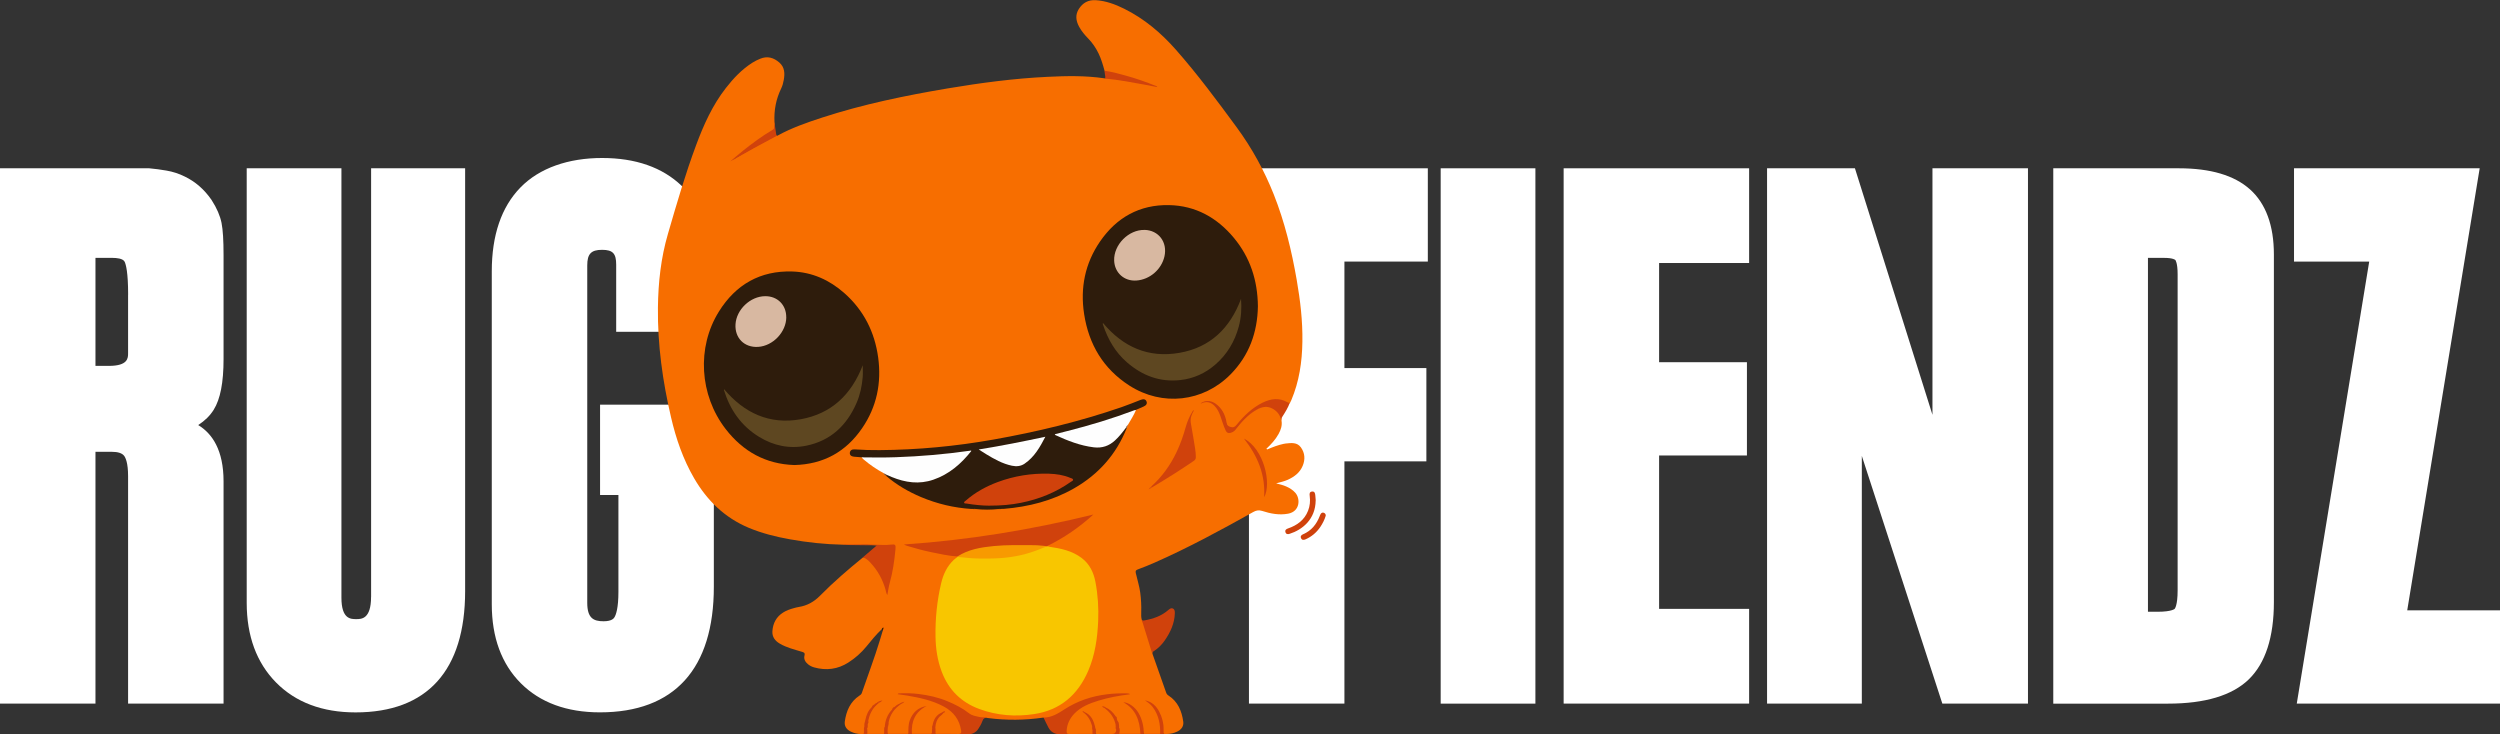 <svg viewBox="0 0 536.57 157.64" version="1.1" xmlns="http://www.w3.org/2000/svg" id="Layer_1">
  
  <rect x="0" y="0" width="536.57" height="157.64" fill="#333333" stroke="none"/>
  
  <defs>
    <style>
      .st0 {
        fill: #f89a00;
      }

      .st1 {
        fill: #fff;
      }

      .st2 {
        fill: #05120c;
      }

      .st3 {
        fill: #cf410c;
      }

      .st4 {
        fill: #311600;
      }

      .st5 {
        fill: #f8c600;
      }

      .st6 {
        fill: #76553e;
      }

      .st7 {
        fill: #d0420c;
      }

      .st8 {
        fill: #d8b8a1;
      }

      .st9 {
        fill: #7c6357;
      }

      .st10 {
        fill: #5e4721;
      }

      .st11 {
        fill: #de5308;
      }

      .st12 {
        fill: #07110c;
      }

      .st13 {
        fill: #f76e00;
      }

      .st14 {
        fill: #d1430c;
      }

      .st15 {
        fill: #2e1c0c;
      }

      .st16 {
        fill: #fefefe;
      }

      .st17 {
        fill: #d1420c;
      }
    </style>
  </defs>
  <g>
    <path d="M45.43,42.95c-1.56-2.28-3.52-3.98-5.78-5.06-1.21-.61-2.53-1.04-3.93-1.28-1.25-.22-2.49-.38-3.69-.49H0s0,114.89,0,114.89h20.49v-54.04h3.5c1.32,0,2.21.29,2.65.86.32.42.85,1.54.85,4.37v48.81h20.49v-47.71c0-6.68-2.42-10.24-5.44-12.07,1.45-.94,2.55-2.03,3.33-3.29,1.42-2.28,2.11-5.84,2.11-10.87v-22.3c0-3.19-.14-5.45-.43-6.91-.31-1.55-1.01-3.18-2.12-4.9ZM27.49,63.25v12.57c0,1.01,0,2.71-4.13,2.71h-2.87v-23.18h3.66c.82,0,2.25.11,2.6.83.28.58.75,2.27.75,7.07Z" class="st1"></path>
    <path d="M79.64,128.12c0,4.76-2.07,4.76-3.18,4.76-1.19,0-3.18,0-3.18-4.6V36.12h-20.33v93.26c0,7.11,2.12,12.87,6.31,17.11,4.19,4.25,9.93,6.41,17.05,6.41,15.39,0,23.52-9,23.52-26.03V36.12h-20.18v92.01Z" class="st1"></path>
    <path d="M128.8,106.24h3.93v20.78c0,3.49-.52,4.9-.83,5.43-.13.22-.52.89-2.36.89-2.16,0-3.5-.66-3.5-3.97V56.96c0-2.47.83-3.34,3.18-3.34s3.03.83,3.03,3.18v14.41h20.33v-14.88c0-6.92-2.11-12.46-6.27-16.44-4.14-3.97-9.89-5.98-17.09-5.98s-13.44,2.13-17.53,6.34c-4.08,4.19-6.14,10.24-6.14,17.97v71.47c0,7.12,2.1,12.82,6.24,16.96,4.14,4.14,9.85,6.24,16.96,6.24,16,0,24.46-9.33,24.46-26.97v-39.07h-24.42v19.39Z" class="st1"></path>
    <polygon points="268.06 151.01 288.55 151.01 288.55 99.02 306.14 99.02 306.14 79 288.55 79 288.55 56.14 306.45 56.14 306.45 36.12 268.06 36.12 268.06 151.01" class="st1"></polygon>
    <rect height="114.9" width="20.33" y="36.12" x="309.21" class="st1"></rect>
    <polygon points="335.6 151.01 375.41 151.01 375.41 130.68 356.09 130.68 356.09 97.76 374.94 97.76 374.94 77.74 356.09 77.74 356.09 56.45 375.41 56.45 375.41 36.12 335.6 36.12 335.6 151.01" class="st1"></polygon>
    <polygon points="414.76 89.03 398.12 36.12 379.26 36.12 379.26 151.01 399.6 151.01 399.6 97.85 416.88 151.01 435.26 151.01 435.26 36.12 414.76 36.12 414.76 89.03" class="st1"></polygon>
    <path d="M482.89,40.63c-3.35-3-8.47-4.51-15.23-4.51h-26.97v114.9h24.62c7.94,0,13.77-1.75,17.33-5.2,3.58-3.47,5.4-9.05,5.4-16.6V54.61c0-6.22-1.73-10.92-5.14-13.98ZM461.01,55.35h3.5c1.93,0,2.37.44,2.38.46,0,0,.49.56.49,3.04v67.86c0,3.26-.61,3.94-.64,3.97,0,0-.62.62-3.65.62h-2.08V55.35Z" class="st1"></path>
    <polygon points="516.66 130.99 532.21 36.12 492.36 36.12 492.36 56.14 508.5 56.14 492.95 151.01 536.57 151.01 536.57 130.99 516.66 130.99" class="st1"></polygon>
  </g>
  <g id="AoveMW">
    <g>
      <path d="M223.97,154.01c-3.98.58-7.97.62-11.96.1-.42-.15-.84.07-1.24.03-1.06-.11-2.07-.31-2.99-.98-3.33-2.4-7.07-3.7-11.16-4.05-1.08-.09-2.16-.07-3.24-.19,2.42.2,4.77.74,7.06,1.54,1.61.56,3.13,1.28,4.32,2.56.98,1.05,1.54,2.3,1.74,3.72.09.68-.04.82-.73.82-1.49,0-2.98,0-4.47,0-.2,0-.4.06-.58-.07-.22-.39-.07-.81-.13-1.22,0-.98.28-1.86.95-2.58.29-.18.51-.44.77-.66.03-.03.06-.06.09-.09-.07.03-.11.09-.17.11-1.13.57-1.67,1.56-1.93,2.74-.1.29-.07.58-.02.88-.04.88-.05.9-.93.9-1.16,0-2.32,0-3.48,0-.35-.01-.35-.29-.36-.52-.06-2.18.69-4.23,2.63-5.22-2.02.85-3.01,2.57-2.98,4.95,0,.29.11.68-.34.79-1.42,0-2.85,0-4.27,0-.4-.35-.23-.81-.19-1.22.04-.41.13-.82.19-1.23.24-1.81,1.22-3.12,2.73-4.09.12-.05.25-.08.35-.17-.13.11-.3.12-.43.22-.39.2-.7.51-1.07.74-.28.14-.46.37-.61.64-.86,1.1-1.34,2.35-1.49,3.73-.08.27-.08.54-.08.82,0,.21.02.44-.22.57-1.18.02-2.36.01-3.53,0-.38-.27-.18-.67-.23-1.01,0-.07,0-.14.01-.2.09-.27.13-.55.12-.84,0-.06,0-.12.02-.18.07-.2.11-.4.08-.61.28-1.61.99-2.97,2.35-3.95.2-.07.38-.19.53-.26-.22.16-.56.2-.78.44-.17.13-.37.22-.52.37-.27.14-.45.36-.6.62-.63.76-1,1.65-1.25,2.6-.13.44-.22.88-.22,1.34,0,.07-.02.13-.03.19-.1.28-.06.58-.07.87,0,.21.03.44-.17.59-.21.04-.42.06-.62-.01-.76,0-1.48-.17-2.16-.49-.94-.43-1.49-1.18-1.34-2.21.32-2.24,1.15-4.23,3.14-5.54.22-.15.41-.28.51-.56,1.28-3.75,2.7-7.46,3.85-11.25.21-.69.42-1.39.63-2.08.02-.16.21-.39-.16-.4-1.24,1.16-2.3,2.48-3.37,3.79-1.1,1.34-2.39,2.47-3.83,3.39-2.27,1.46-4.76,1.78-7.36,1.05-.49-.14-.94-.37-1.33-.69-.57-.47-.92-1.11-.74-1.81.17-.65-.13-.72-.59-.86-1.6-.48-3.23-.88-4.69-1.73-1.03-.6-1.69-1.46-1.6-2.7.12-1.71.86-3.09,2.34-4.01.67-.42,1.41-.68,2.17-.89.37-.1.74-.21,1.12-.27,1.83-.28,3.3-1.11,4.63-2.46,2.87-2.91,5.98-5.58,9.15-8.16.35-.19.61.01.88.2.83.57,1.46,1.32,2.03,2.13,1.08,1.53,1.88,3.2,2.29,4.96.11-1.01.43-2.08.69-3.15.49-1.96.72-3.96.89-5.96.05-.64-.07-.77-.71-.7-.6.06-1.21.19-1.8.08-2.82-.5-5.67-.12-8.51-.31-3.83-.08-7.64-.48-11.41-1.16-3.02-.54-5.99-1.28-8.82-2.46-5.16-2.16-8.96-5.85-11.74-10.64-2.37-4.08-3.89-8.49-4.95-13.06-1.81-7.75-2.91-15.6-2.82-23.58.06-5.36.64-10.65,2.15-15.82,1.86-6.4,3.72-12.8,6.05-19.05,1.62-4.36,3.51-8.57,6.4-12.27,1.62-2.08,3.41-3.97,5.65-5.4.53-.34,1.09-.61,1.67-.85,1.56-.66,2.92-.26,4.14.8,1.16,1.02,1.2,2.35.95,3.73-.11.64-.28,1.27-.56,1.85-1.11,2.28-1.56,4.69-1.43,7.21.11.44.03.88.05,1.32.02.34-.28.47-.51.61-1.82,1.08-3.51,2.35-5.2,3.61-1.14.85-2.18,1.81-3.32,2.65,1.23-.95,2.62-1.65,3.96-2.42,1.6-.92,3.23-1.81,4.87-2.65.24-.12.47-.23.74-.19,3.05-1.68,6.32-2.83,9.62-3.9,8.81-2.87,17.86-4.73,26.99-6.27,7.09-1.19,14.22-2.14,21.41-2.48,4.04-.2,8.1-.28,12.13.31.04,0,.08.02.12.03.82-.24,1.63.01,2.43.13,2.56.38,5.13.77,7.66,1.34.28.06.52.2.7.23-2.75-.93-5.57-1.98-8.51-2.63-.53-.12-1.06-.24-1.59-.35-.26-.05-.51-.11-.7-.32-.35-1.28-.72-2.56-1.3-3.76-.57-1.17-1.28-2.23-2.19-3.17-.76-.78-1.47-1.61-1.99-2.58-.67-1.25-.86-2.51-.06-3.78.85-1.34,2.03-2,3.65-1.9,2.16.14,4.13.87,6.04,1.81,4.35,2.15,7.97,5.21,11.16,8.83,4.65,5.28,8.84,10.93,13,16.59,3.3,4.49,5.94,9.29,7.99,14.44,2.36,5.94,3.85,12.12,4.94,18.41.76,4.37,1.28,8.77,1.21,13.22-.06,4.33-.68,8.55-2.38,12.56-.08.18-.18.36-.26.54-.2.25-.44.17-.65.05-2.16-1.16-4.14-.52-6.04.64-1.83,1.11-3.34,2.59-4.64,4.27-.43.55-.86.6-1.46.42-.57-.16-.87-.46-.97-1.07-.29-1.68-.99-3.15-2.52-4.08-.81-.5-1.38-.57-2.29-.32,1.07-.39,2.04.05,2.65.74.56.63.93,1.36,1.2,2.14.31.87.57,1.76.92,2.62.44,1.09,1.24,1.19,1.99.24.79-1,1.63-1.94,2.56-2.81.83-.77,1.72-1.46,2.8-1.85,1.52-.56,2.91-.18,3.98,1.03.47.53.66,1.13.63,1.81.18,1.04-.14,1.98-.63,2.87-.67,1.23-1.62,2.23-2.62,3.18q0,.21.24.12c1.13-.48,2.27-.93,3.48-1.18.14-.03.28-.06.42-.07,1.2-.13,2.46-.3,3.27.83.87,1.21.96,2.59.38,3.97-.61,1.46-1.79,2.34-3.19,2.98-.75.34-1.56.51-2.5.77.84.22,1.53.39,2.18.68.72.32,1.38.73,1.92,1.33,1.14,1.27,1.04,4.01-1.52,4.5-1.92.36-3.78,0-5.59-.59-.73-.23-1.27-.12-1.9.23-6.93,3.87-13.9,7.66-21.16,10.86-1.2.53-2.41,1.02-3.64,1.47-.45.17-.51.37-.41.8.31,1.39.76,2.75.95,4.18.18,1.4.26,2.81.21,4.22-.02.57-.03,1.12.14,1.67.32.27.46.63.58,1.02.51,1.73,1.06,3.45,1.61,5.17.12.36-.01.71.09,1.06.98,2.77,1.96,5.54,2.93,8.31.1.28.25.47.5.63,2.03,1.31,2.85,3.33,3.17,5.59.14.97-.38,1.71-1.27,2.14-.72.35-1.48.52-2.28.52-.19.07-.38.03-.58.03-.38-.28-.23-.7-.24-1.06-.04-1.5-.42-2.9-1.24-4.17-.49-.76-1.16-1.31-1.96-1.72.74.35,1.22.97,1.63,1.65.85,1.4,1.17,2.94,1.22,4.56,0,.28.09.63-.32.75-1.07,0-2.15,0-3.22,0-.38-.04-.33-.35-.36-.59-.14-1.02-.27-2.02-.68-2.98-.6-1.39-1.54-2.42-2.62-2.9.93.52,1.69,1.57,2.23,2.83.42.97.6,2,.71,3.04.03.25.07.55-.31.61-1.44,0-2.87,0-4.3,0-.26-.03-.24-.22-.22-.41.03-.28.05-.56-.04-.84-.02-.06-.03-.12-.04-.18,0-.41-.02-.81-.25-1.18-.11-.2-.19-.41-.24-.63,0-.19-.06-.36-.23-.48-.54-.81-1.23-1.45-2.11-1.88-.06-.05.02,0-.04-.04-.05-.04-.09-.08-.15-.09.04.03.08.04.12.07,1.42.86,2.22,2.13,2.49,3.75-.01.38.03.74.12,1.11-.07.74-.13.81-.81.8-1.26-.01-2.53.04-3.79-.03-.23-.35.01-.78-.18-1.13-.11-.35-.19-.7-.29-1.05-.31-1.08-.96-1.89-1.95-2.42-.03-.02-.05-.05-.06-.08,0,.03.02.06.06.09,1.1.61,1.51,1.66,1.8,2.79.04.31,0,.62.12.92.02.06.02.13.02.2-.01.23.05.48-.14.67-1.79.11-3.58.02-5.37.05-.29,0-.38-.19-.41-.43-.06-.4-.01-.8.08-1.2.43-1.77,1.47-3.1,2.99-4.08,1.2-.78,2.5-1.29,3.86-1.7,1.99-.59,4.01-1.06,6.08-1.22-1.02.12-2.05.08-3.08.17-4.2.33-8.01,1.71-11.43,4.16-.85.61-1.8.75-2.78.89-.19.03-.35-.07-.52-.14Z" class="st13"></path>
      <path d="M189.89,156.04c.09-1.43.58-2.69,1.56-3.74.18-.23.38-.44.61-.61.29-.35.7-.52,1.09-.71.14-.08.25-.1.24.12-1.39.94-2.32,2.2-2.66,3.87-.15.84-.45,1.66-.24,2.53,1.48,0,2.97,0,4.45,0,.25-.21.5-.2.75,0,1.12,0,2.24,0,3.37,0,1.14,0,.93.08.97-.96.17-.27-.04-.58.12-.85.22-1.27.79-2.28,2.05-2.78.15-.08.25-.08.25.13h0c-.29.19-.53.44-.73.72-.67.67-.92,1.51-.97,2.42-.09.44-.11.88.01,1.32,1.65,0,3.3-.02,4.95.02.56.01.65-.23.58-.69-.35-2.36-1.63-4.06-3.72-5.18-2.46-1.32-5.15-1.9-7.87-2.36-.67-.11-1.34-.2-2.04-.3.1-.18.28-.18.45-.18,1.35-.04,2.7-.03,4.03.14,2.12.26,4.19.72,6.17,1.54,1.66.69,3.26,1.49,4.67,2.6.67.53,1.45.61,2.23.8.59.15,1.2-.03,1.77.23-.64-.15-.96.11-1.17.74-.18.54-.5,1.05-.81,1.54-.57.9-1.44,1.24-2.47,1.24-2.5,0-4.99,0-7.49-.01-4.73,0-9.47,0-14.2,0-.36,0-.73.03-1.07-.1.2,0,.4-.02.6-.02.2-.51-.04-1.05.13-1.57h0c.1-.48.13-.97.24-1.45.2-1,.56-1.93,1.32-2.66.18-.23.38-.44.61-.61.09-.21.31-.25.48-.35.16-.03.32-.39.49,0-1.3.98-2,2.3-2.29,3.87-.15.18.02.43-.12.61,0,.04,0,.08,0,.12-.16.27.03.58-.12.85,0,.04,0,.08,0,.11-.09.36-.12.72.02,1.08,1.2,0,2.39,0,3.59,0,.21-.47-.04-.98.13-1.45Z" class="st7"></path>
      <path d="M240.21,157.49c1.52,0,3.04,0,4.55,0,.25-.19.5-.2.75,0h3.49c.25-.21.51-.2.76,0,.2.01.4.02.6.03-.29.12-.59.1-.89.1-7.16,0-14.33,0-21.49.03-1.23,0-2.29-.28-2.92-1.43-.39-.72-.73-1.47-1.09-2.21,1.71,0,3.07-.84,4.45-1.74,2.77-1.81,5.83-2.84,9.11-3.25,1.46-.19,2.92-.23,4.39-.21.14,0,.28.03.41.06.05.01.09.06.19.14-2.34.29-4.6.7-6.8,1.38-1.89.59-3.73,1.31-5.14,2.78-.98,1.03-1.58,2.26-1.65,3.72-.02.45.09.65.59.64,1.65-.03,3.3-.02,4.95-.02.15-.23.11-.47.02-.72,0-.04,0-.08,0-.11-.17-.31.06-.67-.13-.97-.32-1.11-.85-2.08-1.8-2.78-.03-.12,0-.17.13-.13,1.6.62,2.1,2,2.41,3.51.09.37.09.73,0,1.1.35.23.74.1,1.12.11.82.02,1.65,0,2.47,0q.81,0,.88-.84c-.16-.35.05-.74-.12-1.1-.3-1.54-1.17-2.71-2.42-3.62-.01-.22.1-.21.25-.13.93.41,1.64,1.07,2.18,1.93.13.14.15.33.24.49.06.21.09.43.24.6.14.43.15.89.24,1.33h0c.2.44-.07.88.02,1.32Z" class="st7"></path>
      <path d="M180.94,116.89c2.36,0,4.71-.06,7.07.02,1.06.04,2.12.11,3.18-.02,1-.12,1.09.02,1,1.04-.23,2.4-.56,4.78-1.21,7.11-.24.85-.36,1.72-.53,2.68-.26-.39-.29-.79-.39-1.15-.6-2.15-1.64-4.06-3.15-5.7-.48-.52-.98-1.07-1.74-1.23.98-.84,1.97-1.69,3.05-2.61-.76,0-1.39,0-2.03,0-1.53-.02-3.06-.03-4.59-.06-.22,0-.45.03-.65-.08Z" class="st7"></path>
      <path d="M247.31,140.32c-.67-2.17-1.35-4.35-2.02-6.52-.08-.24-.17-.48-.26-.72.17.16.37.12.57.08,1.89-.34,3.66-.93,5.14-2.22.27-.24.59-.5.97-.34.44.19.45.64.44,1.04-.07,2.17-.94,4.05-2.15,5.8-.63.92-1.41,1.7-2.35,2.31-.22.14-.39.28-.34.57Z" class="st7"></path>
      <path d="M274.99,90.27c-.21-1.21-.9-2.07-1.98-2.62-1.17-.59-2.29-.28-3.33.31-1.85,1.05-3.23,2.62-4.52,4.28-.3.38-.68.56-1.1.67-.43.12-.77-.03-.98-.47-.51-1.05-.79-2.19-1.2-3.28-.29-.76-.64-1.47-1.22-2.06-.8-.8-1.7-1.01-2.74-.56-.07.03-.14.1-.22.02.87-.67,2.19-.65,3.18.06,1.41,1.01,2.12,2.45,2.38,4.11.09.58.34.74.84.9.62.19.92.02,1.32-.47,1.55-1.91,3.31-3.62,5.55-4.73,1.77-.87,3.55-1.13,5.36-.09.16.09.32.16.51.08-.39,1.08-.99,2.05-1.61,3.01-.17.27-.26.53-.24.84Z" class="st7"></path>
      <path d="M282.38,107.4c-.04,4.09-2.89,6.32-5.61,7.18-.4.13-.75.07-.88-.37-.13-.44.16-.66.55-.79,1.95-.67,3.51-1.79,4.3-3.78.41-1.03.51-2.1.36-3.2-.06-.42-.07-.86.47-.94.58-.08.69.35.73.81.03.36.06.72.09,1.08Z" class="st7"></path>
      <path d="M166.8,29.11c-3.39,1.79-6.74,3.63-10.08,5.54.91-.77,1.8-1.55,2.73-2.29,2.03-1.62,4.11-3.16,6.35-4.48.32-.19.44-.43.41-.79-.03-.3,0-.6,0-.9.11.78.22,1.57.34,2.35.03.21.03.44.24.58Z" class="st7"></path>
      <path d="M237.04,15.19c1.54.18,3.03.61,4.52,1.02,2.27.62,4.49,1.4,6.66,2.29.07.03.13.08.17.19-.88-.17-1.75-.34-2.63-.5-2.84-.51-5.67-1.08-8.55-1.32-.05,0-.11-.05-.16-.08.25-.07.19-.25.16-.43-.06-.39-.11-.78-.17-1.17Z" class="st7"></path>
      <path d="M284.53,110.72c-.25.84-.65,1.62-1.14,2.36-.81,1.2-1.87,2.1-3.19,2.68-.41.18-.77.18-.96-.26-.19-.43.08-.68.45-.84,1.78-.76,2.88-2.14,3.56-3.9.07-.17.13-.34.23-.49.17-.23.41-.32.69-.2.26.11.4.35.37.65Z" class="st3"></path>
      <path d="M189.26,134.99c.07-.15.16-.27.36-.31.01.27-.07.5-.21.71-.03-.14,0-.31-.16-.4Z" class="st4"></path>
      <path d="M271.98,96.44c-.14.14-.32.22-.52.23-.04-.24.15-.27.28-.35.08.04.16.08.24.12Z" class="st13"></path>
      <path d="M225.2,117.35c2.48.36,4.91.85,6.98,2.43,1.7,1.3,2.54,3.08,2.93,5.11.53,2.78.71,5.59.59,8.4-.16,3.67-.67,7.28-2.14,10.7-2.23,5.17-6,8.43-11.65,9.28-3.98.6-7.91.3-11.7-1.09-3.9-1.43-6.61-4.1-8.09-8.01-.91-2.42-1.29-4.93-1.33-7.5-.07-3.89.32-7.75,1.22-11.54.45-1.89,1.26-3.61,2.7-4.97.25-.23.53-.42.8-.63.29-.25.64-.21.98-.16,2.38.3,4.77.38,7.16.28,3.3-.13,6.5-.74,9.56-2.02.64-.27,1.29-.58,2.01-.28Z" class="st5"></path>
      <path d="M170.48,99.81c-6.15-.2-11-2.91-14.72-7.71-5.64-7.28-6.27-17.55-1.45-25.25,3.6-5.77,8.85-8.8,15.75-8.58,4.27.14,7.98,1.83,11.16,4.64,4.16,3.68,6.51,8.34,7.26,13.81.75,5.49-.31,10.61-3.45,15.19-3.48,5.08-8.33,7.75-14.53,7.9Z" class="st15"></path>
      <path d="M269.98,65.75c-.09,5.52-1.85,10.54-5.89,14.62-5.86,5.93-14.64,6.9-21.67,2.4-5.62-3.6-8.74-8.86-9.74-15.38-.86-5.6.19-10.86,3.42-15.56,3.54-5.15,8.49-7.93,14.79-7.81,5.72.11,10.33,2.69,13.95,7.05,3.48,4.2,5.08,9.09,5.14,14.67Z" class="st15"></path>
      <path d="M208.52,109.24c-3.76-.24-7.38-1.1-10.85-2.56-2.74-1.16-5.28-2.64-7.54-4.59.03-.17.17-.2.31-.23.29,0,.54.14.8.25,1.78.74,3.61,1.24,5.56,1.25,1.69,0,3.27-.41,4.79-1.11,2.48-1.14,4.47-2.92,6.24-4.96.05-.06.1-.12.1-.26-.8.02-1.59.18-2.37.27-2.92.35-5.84.64-8.77.82-2.05.12-4.1.16-6.15.25-1.63.07-3.25.04-4.88-.03-.31-.01-.6-.04-.87-.19-.54-.04-1.08-.08-1.62-.13-.6-.06-.92-.37-.87-.85.04-.48.43-.76,1.01-.72,1.79.13,3.58.17,5.37.16,8.2-.06,16.33-.83,24.4-2.26,9.37-1.67,18.61-3.88,27.61-6.99,1.37-.47,2.71-1.03,4.06-1.55.61-.23,1.04-.12,1.22.34.19.46-.03.85-.63,1.11-.53.23-1.07.46-1.6.69-.67.57-1.53.71-2.31.99-4.53,1.61-9.14,2.97-13.82,4.1-.23.06-.48.08-.73.23.15.19.37.25.56.33,2.45,1.06,4.93,1.98,7.62,2.21,1.07.09,2.08-.13,3-.69,1.17-.72,2.04-1.75,2.88-2.81.16-.2.28-.45.55-.54.1,0,.19.01.23.12-2.24,5.64-6.05,9.92-11.29,12.92-4.68,2.68-9.77,3.97-15.11,4.41-.08,0-.16,0-.24,0-.27-.05-.55-.12-.82.03-1.67.18-3.33.18-5,0-.27-.15-.54-.08-.82-.03Z" class="st15"></path>
      <path d="M205.5,119.43c-1.91-.11-3.77-.54-5.64-.92-1.73-.36-3.44-.82-5.13-1.34-.25-.08-.49-.17-.73-.31,13.75-.92,27.29-3.15,40.67-6.43-3,2.73-6.3,5.02-9.96,6.79-.7.25-1.42.13-2.14.09-3.05-.15-6.1-.17-9.15.1-1.59.14-3.15.37-4.69.79-.8.22-1.56.53-2.28.93-.3.17-.59.33-.95.29Z" class="st7"></path>
      <path d="M184.88,98.16c2.48.03,4.95.06,7.43-.03,5.26-.18,10.49-.63,15.7-1.37.14-.02.28-.04.41-.06.02.05.05.1.04.11-2.18,2.75-4.75,4.98-8.12,6.14-3.06,1.06-6.03.63-8.95-.57-.33-.14-.67-.28-1-.43-.3-.03-.55-.15-.74-.4-1.54-.83-2.98-1.82-4.31-2.95-.17-.14-.3-.31-.46-.47Z" class="st16"></path>
      <path d="M241.63,91.84c-.71.96-1.44,1.88-2.32,2.69-1.29,1.19-2.78,1.69-4.54,1.48-2.92-.35-5.6-1.41-8.24-2.62-.05-.02-.07-.09-.15-.19.95-.24,1.86-.47,2.76-.7,4.86-1.23,9.65-2.68,14.33-4.45.11-.04.23-.05.35-.07-.45,1.11-1.11,2.11-1.7,3.14-.17.23-.26.53-.49.72Z" class="st16"></path>
      <path d="M247.08,104.42c2.32-2.08,4.1-4.57,5.44-7.38.82-1.71,1.44-3.49,1.95-5.32.33-1.21.82-2.35,1.48-3.43.06-.1.11-.22.32-.22-.53.84-.84,1.72-.69,2.69.19,1.25.46,2.49.64,3.74.18,1.19.44,2.37.44,3.58,0,.35-.09.59-.4.81-2.91,1.99-5.88,3.86-8.91,5.66-.15.08-.25.08-.25-.13Z" class="st7"></path>
      <path d="M205.5,119.43c2.37-1.53,5.04-1.96,7.78-2.23,2.87-.28,5.74-.2,8.61-.19.94,0,1.88.14,2.82.21.17.03.36-.03.49.13-.65-.11-1.22.18-1.79.42-2.84,1.18-5.78,1.84-8.86,2.03-1.61.1-3.21.1-4.81.07-1.42-.03-2.83-.22-4.24-.34,0-.03,0-.07,0-.1Z" class="st0"></path>
      <path d="M266.99,94.14c4.23,2.11,6.01,9.67,4.32,12.58.32-4.75-1.35-8.82-4.32-12.58Z" class="st7"></path>
      <path d="M249.76,157.49c-.25,0-.51,0-.76,0,.05-2.06-.31-4-1.57-5.7-.46-.62-1.07-1.05-1.7-1.48,1.48.28,2.45,1.21,3.1,2.49.59,1.16.93,2.39.91,3.71,0,.32.01.64.02.97Z" class="st17"></path>
      <path d="M245.51,157.49c-.25,0-.5,0-.75,0-.14-2.82-.96-5.28-3.66-6.76,1.13,0,2.58,1.08,3.28,2.33.79,1.38,1.1,2.87,1.13,4.44Z" class="st17"></path>
      <path d="M195.71,157.49c-.25,0-.5,0-.75,0,.01-.98-.04-1.97.32-2.92.63-1.67,1.76-2.74,3.6-3.04-2.47,1.25-3.33,3.33-3.16,5.95Z" class="st17"></path>
      <path d="M190.51,157.49c-.08-.01-.15-.03-.23-.04.2-.82.06-1.71.46-2.5-.03.85-.35,1.67-.24,2.53Z" class="st14"></path>
      <path d="M188.68,150.84c-.16-.19-.32.04-.49,0,.33-.34.79-.42,1.22-.53-.2.24-.45.42-.74.53Z" class="st14"></path>
      <path d="M247.08,104.42c.08.04.16.08.25.13-.22.18-.44.38-.81.47.17-.29.35-.46.57-.59Z" class="st11"></path>
      <path d="M185.54,155.93c-.07.52.15,1.06-.13,1.57.1-.52-.12-1.06.13-1.57Z" class="st14"></path>
      <path d="M185.78,154.47c.01.5-.06.99-.24,1.45,0-.5.02-.99.24-1.45Z" class="st14"></path>
      <path d="M189.89,156.04c-.06.48.15.99-.13,1.45.08-.48-.11-.99.13-1.45Z" class="st14"></path>
      <path d="M240.21,157.49c-.2-.44.08-.89-.02-1.33.24.44.08.88.02,1.33Z" class="st14"></path>
      <path d="M193.4,151.09c-.08-.04-.16-.08-.24-.12.25-.21.57-.22.95-.38-.23.33-.5.38-.71.5Z" class="st14"></path>
      <path d="M240.19,156.17c-.16-.43-.25-.87-.24-1.33.25.41.25.87.24,1.33Z" class="st14"></path>
      <path d="M200.79,157.49c-.22-.44-.2-.88-.01-1.32,0,.44,0,.88.01,1.32Z" class="st17"></path>
      <path d="M237.28,151.82c-.08.04-.16.09-.25.13-.2-.04-.35-.15-.51-.34.31-.06.54.04.75.21Z" class="st14"></path>
      <path d="M241.63,91.84c.09-.29.26-.52.49-.72-.11.27-.22.54-.33.8-.05-.03-.11-.05-.16-.08Z" class="st9"></path>
      <path d="M201.74,153.75c.11-.37.35-.62.73-.72-.2.28-.44.53-.73.72Z" class="st17"></path>
      <path d="M189.65,101.58c.27.09.53.19.74.4-.09.04-.17.07-.26.11-.21-.13-.42-.24-.48-.51Z" class="st6"></path>
      <path d="M202.47,153.03c-.08-.04-.17-.08-.25-.13.18-.16.37-.29.64-.2-.04.23-.25.23-.39.32Z" class="st17"></path>
      <path d="M187.71,151.2c-.15.26-.35.47-.61.61.09-.32.29-.52.61-.61Z" class="st14"></path>
      <path d="M192.07,151.68c-.15.26-.35.47-.61.61.09-.32.29-.52.61-.61Z" class="st14"></path>
      <path d="M239.46,155.56c.24.34.08.73.12,1.1-.22-.34-.07-.73-.12-1.1Z" class="st14"></path>
      <path d="M235.11,157.38c0-.37,0-.73,0-1.1.18.37.18.73,0,1.1Z" class="st14"></path>
      <path d="M186.17,157.49c-.24-.36-.2-.72-.02-1.08,0,.36.01.72.02,1.08Z" class="st14"></path>
      <path d="M234.37,155.69c.26.29.08.65.13.97-.22-.3-.07-.65-.13-.97Z" class="st14"></path>
      <path d="M214.34,109.27c.26-.26.54-.17.82-.03-.27.01-.55.02-.82.03Z" class="st12"></path>
      <path d="M208.52,109.24c.28-.14.56-.22.82.03-.27-.01-.55-.02-.82-.03Z" class="st2"></path>
      <path d="M186.15,156.3c.04-.28-.1-.59.12-.85-.03.29.09.59-.12.85Z" class="st14"></path>
      <path d="M200.17,155.68c-.04.28.1.59-.12.85.03-.28-.09-.59.12-.85Z" class="st17"></path>
      <path d="M234.5,156.77c.17.24.21.48-.02.72,0-.24.01-.48.02-.72Z" class="st14"></path>
      <path d="M186.27,155.33c.02-.21-.07-.44.12-.61-.01.21.05.43-.12.61Z" class="st14"></path>
      <path d="M232.7,152.78s-.09.09-.13.13c-.08-.07-.29-.11-.22-.2.08-.12.25-.04.35.07Z" class="st14"></path>
      <path d="M239.71,154.24c-.16-.12-.22-.29-.24-.49.21.1.25.28.24.49Z" class="st14"></path>
      <path d="M155.4,83.52c4.34,5.15,9.75,7.65,16.42,6.47,6.65-1.18,10.93-5.32,13.35-11.6,0,.85.06,1.71-.01,2.55-.16,1.91-.55,3.78-1.32,5.55-2.1,4.82-5.55,8.1-10.8,9.17-3.6.73-7,.01-10.12-1.9-3.83-2.34-6.23-5.79-7.54-10.04-.01-.03,0-.08.03-.19Z" class="st10"></path>
      <path d="M168.76,68.11c-.03,3.16-2.85,6.13-6.03,6.34-2.95.19-5.04-1.88-4.87-4.83.18-3.18,3.19-6.04,6.38-6.05,2.64-.02,4.54,1.9,4.51,4.54Z" class="st8"></path>
      <path d="M266.36,64.17c.16,2,.04,3.99-.49,5.94-.87,3.21-2.51,5.96-5.03,8.14-2.15,1.86-4.64,3-7.49,3.32-4.41.49-8.17-.94-11.48-3.81-2.49-2.16-4.07-4.9-5.1-7.98-.05-.14-.16-.29-.02-.44,4.29,5.13,9.71,7.55,16.38,6.39,6.67-1.16,10.88-5.33,13.22-11.56Z" class="st10"></path>
      <path d="M245.65,49.34c3.03.08,4.95,2.63,4.28,5.67-.63,2.82-3.15,5-6.03,5.2-2.61.18-4.67-1.66-4.77-4.27-.13-3.41,3.11-6.68,6.52-6.59Z" class="st8"></path>
      <path d="M212.26,108.53c-1.22,0-3.05-.15-4.85-.46-.17-.03-.43.04-.48-.16-.06-.22.2-.32.34-.45,2.02-1.78,4.34-3.05,6.85-3.99,3.55-1.32,7.23-1.91,11.01-1.8,1.57.05,3.13.27,4.59.9.22.09.55.14.59.37.04.24-.29.35-.48.48-3.24,2.29-6.84,3.72-10.72,4.5-2.06.41-4.14.61-6.85.61Z" class="st7"></path>
      <path d="M224.36,93.74c-1.14,2.2-2.34,4.34-4.44,5.77-.83.57-1.75.65-2.72.45-2.05-.43-3.83-1.44-5.59-2.51-.47-.29-.94-.59-1.55-.98,4.9-.78,9.59-1.73,14.3-2.73Z" class="st16"></path>
    </g>
  </g>
</svg>